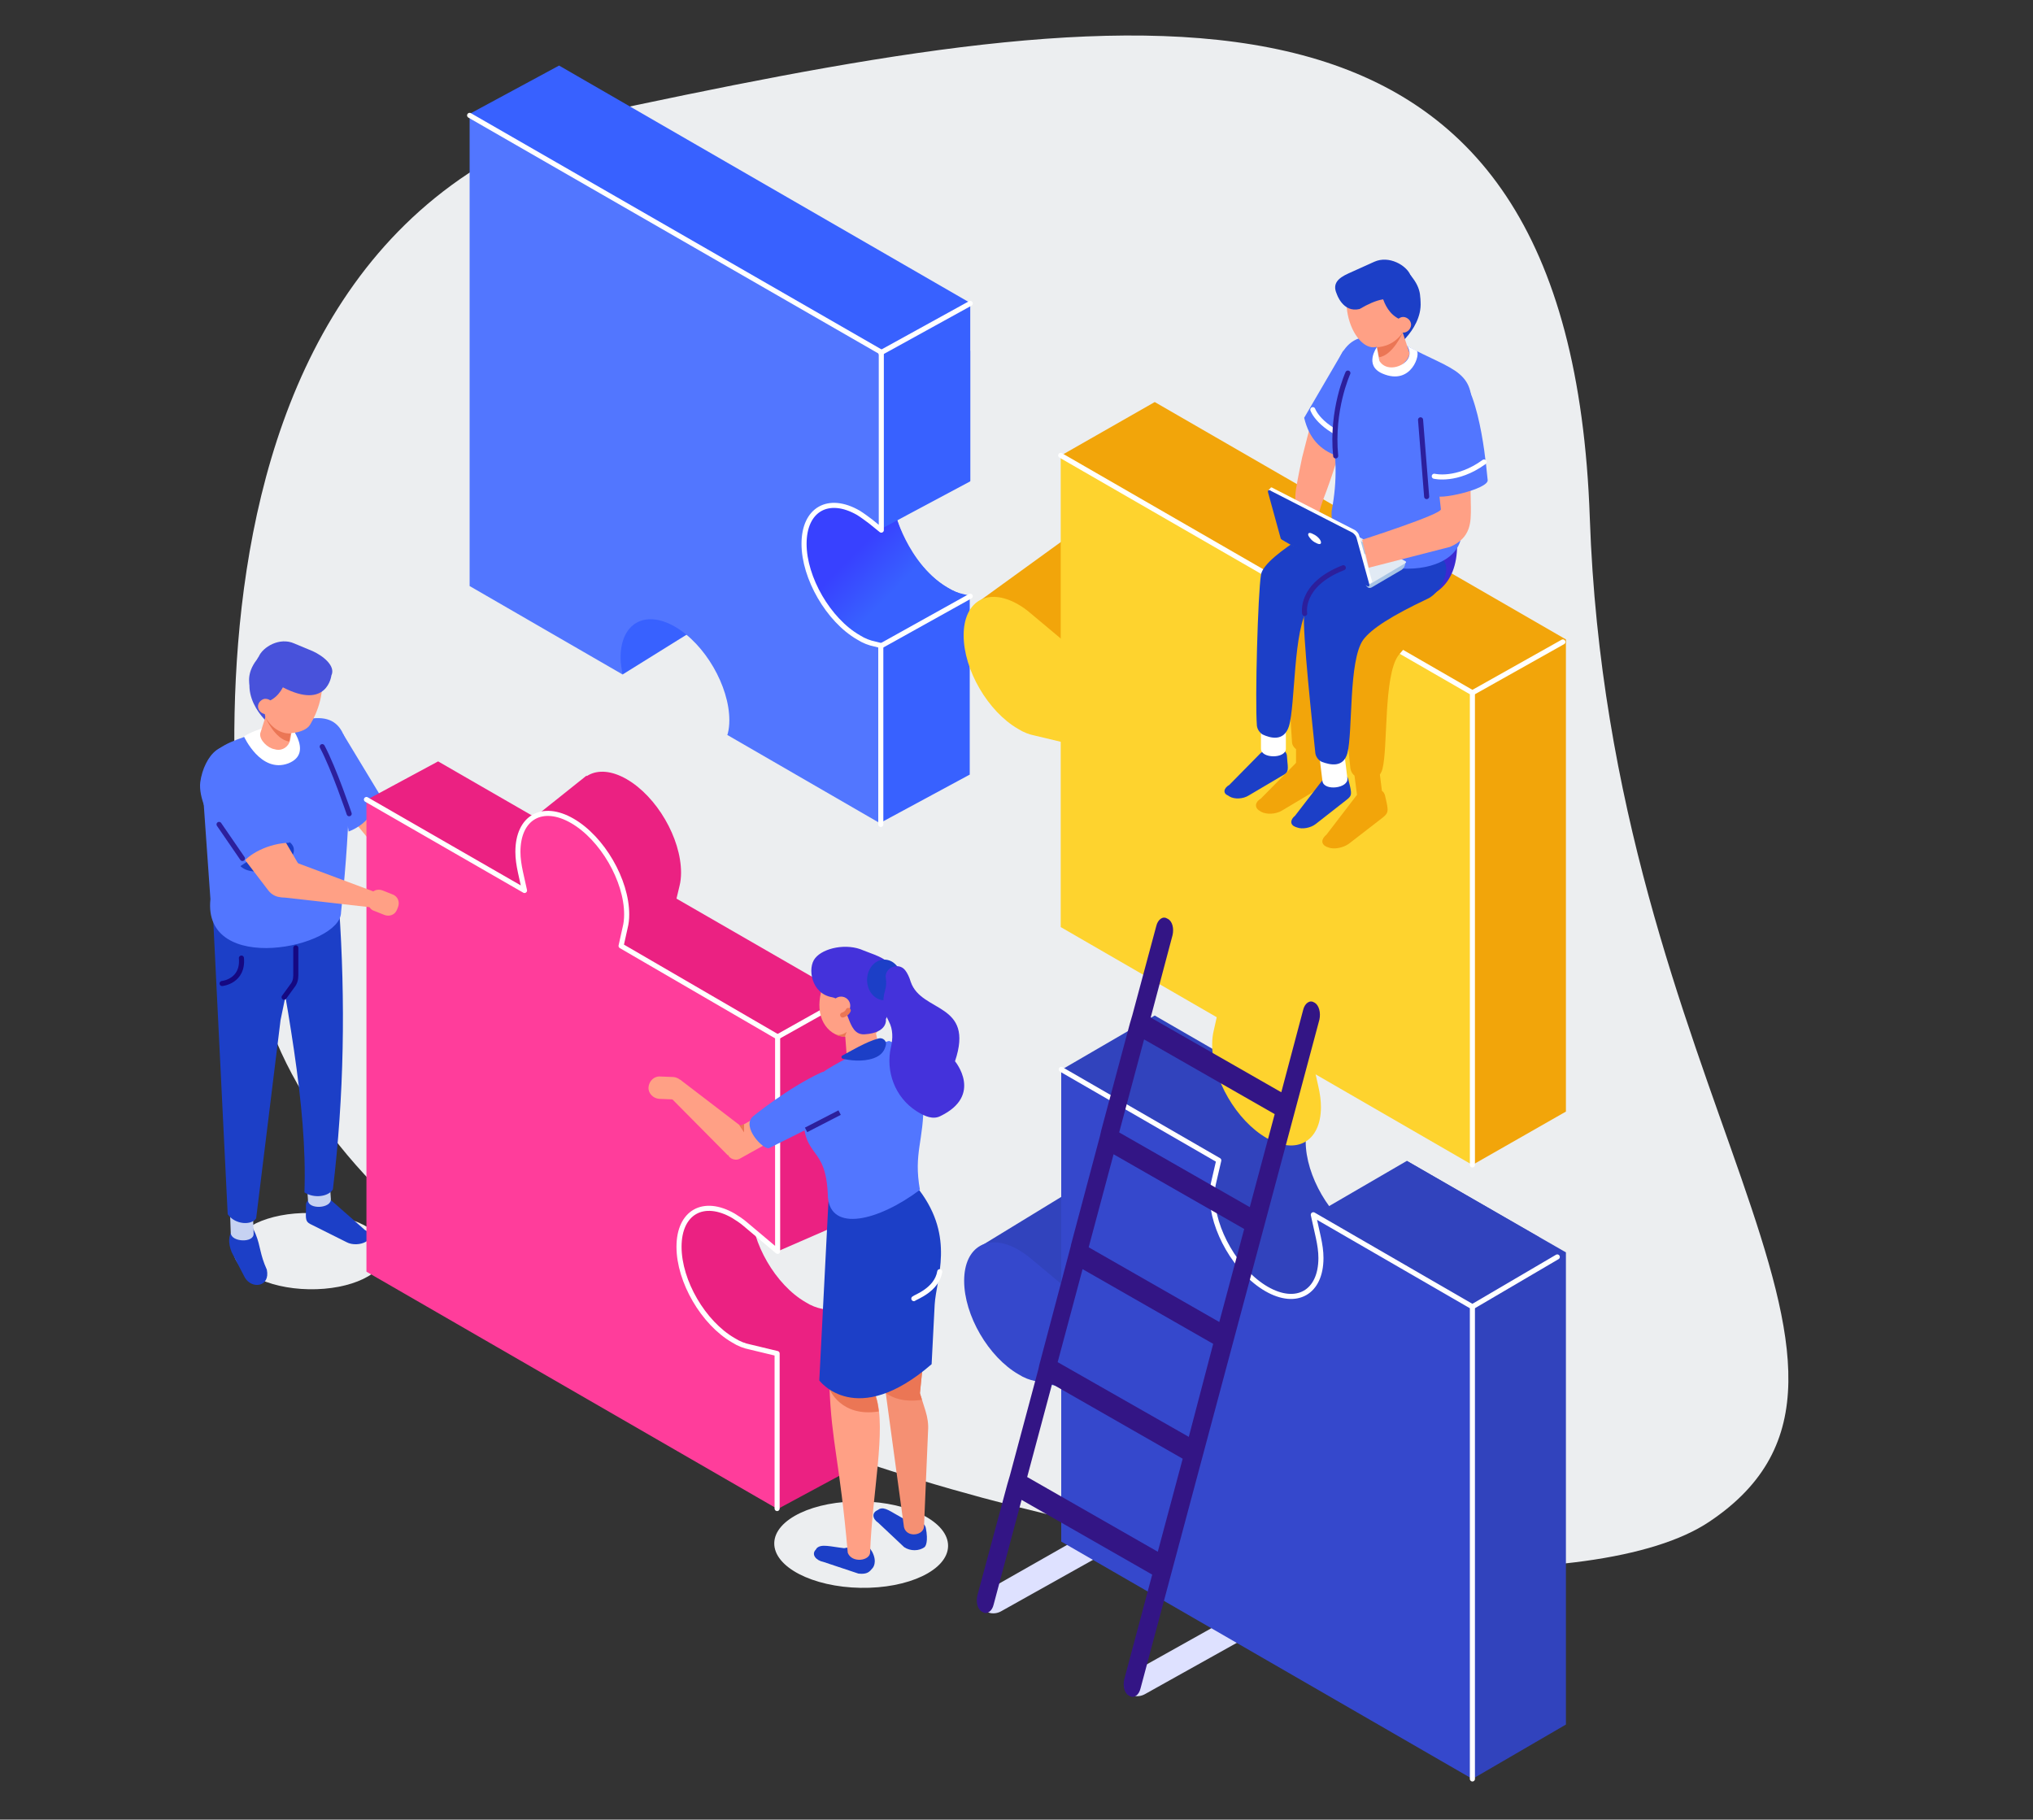<?xml version="1.0" encoding="utf-8"?>
<!-- Generator: Adobe Illustrator 23.1.0, SVG Export Plug-In . SVG Version: 6.00 Build 0)  -->
<svg version="1.1" id="Layer_1" xmlns="http://www.w3.org/2000/svg" xmlns:xlink="http://www.w3.org/1999/xlink" x="0px" y="0px"
	 viewBox="0 0 400 358" style="enable-background:new 0 0 400 358;" xml:space="preserve">
<rect x="0" y="0" width="400" height="358" fill="#333333" stroke="none"/>
<style type="text/css">
	.st0{fill:#ECEEF0;}
	.st1{fill:#EB2182;}
	.st2{fill:#3143BD;}
	.st3{fill:#FFA085;}
	.st4{fill:#5276FF;}
	.st5{fill:#3861FF;}
	.st6{fill:#F2A50A;}
	.st7{fill:#DEE1FF;}
	.st8{fill:#1C3FC7;}
	.st9{fill:#C6D2F2;}
	.st10{fill:#FED32E;}
	.st11{fill:none;stroke:#FFFFFF;stroke-linecap:round;stroke-linejoin:round;stroke-miterlimit:10;}
	.st12{fill:#FF3D9B;}
	.st13{fill:#3548CC;}
	.st14{fill:#3B2AD1;}
	.st15{fill:#FFFFFF;}
	.st16{fill:#EB7655;}
	.st17{fill:#21DED5;}
	.st18{fill:#A8C4E5;}
	.st19{fill:#E1EAF4;}
	.st20{fill:url(#SVGID_1_);}
	.st21{fill:#331585;}
	.st22{fill:#F59073;}
	.st23{fill:#4432DB;}
	.st24{fill:none;stroke:#2C1F9C;stroke-miterlimit:10;}
	.st25{fill:none;stroke:#EB7655;stroke-linecap:round;stroke-linejoin:round;stroke-miterlimit:10;}
	.st26{fill:#4852DB;}
	.st27{fill:none;stroke:#2C1F9C;stroke-linecap:round;stroke-linejoin:round;stroke-miterlimit:10;}
	.st28{fill:none;stroke:#150882;stroke-linecap:round;stroke-linejoin:round;stroke-miterlimit:10;}
</style>
<path class="st0" d="M49.5,187.2c0,0-27.8-144.7,75.6-166.5s183.8-31.5,187.7,81.2c3.9,112.8,67.8,167.9,23.5,197.5
	C292,329.1,62.6,285.3,49.5,187.2z"/>
<g>
	<path class="st1" d="M105.5,160.5l9.9-7.9l14.1,22.6c0,0-20-6.9-20.3-7.2C109,167.6,105.5,160.5,105.5,160.5z"/>
	<polygon class="st2" points="192.9,245.2 209.6,235 214.8,249.5 212,261 	"/>
	<path class="st3" d="M70.9,151.8l5.4,8.8c1,1.9,3.1,5.5,3.8,9.5l7.3-2.9l-0.3,2l-9.7,4.3c0.8-4.7-2-5.1-3.7-7
		c-2.9-3.5-5.7-6.9-5.8-7.1C68.1,159.2,70.9,151.8,70.9,151.8z"/>
	<path class="st4" d="M67.5,144.4l7.2,11.9c-1,4.1-3.3,6.2-6.1,7.3l-2.4-16L67.5,144.4z"/>
	<path class="st1" d="M158.4,231.6c0.8,0.5,1.6,1.1,2.4,1.7l0,0l6.3,5.3v-42.2l-34-19.6l0.6-2.5v0c0.2-0.8,0.3-1.7,0.3-2.6
		c0-6.8-4.8-15-10.7-18.4s-10.7-0.7-10.7,6.1c0,1.3,0.2,2.7,0.5,4l0.5,2.2l-27.4-15.8l-14.1,7.6l14.1,24.3v60.9l53.1,30.6l13.7,23.7
		l14.1-7.6v-30.5l-5.4-1.3c-1-0.2-2.1-0.6-3.2-1.3c-5.9-3.4-10.7-11.7-10.7-18.4C147.7,230.9,152.5,228.2,158.4,231.6z"/>
	<polygon class="st1" points="153,246.2 171.6,238.1 166.2,204 147.7,215.4 	"/>
	<polygon class="st5" points="122.5,132.7 143.4,119.7 129.6,97.9 117.7,125.7 	"/>
	<polygon class="st6" points="191.8,118.9 210.3,105.5 224,123.2 218.3,137.6 	"/>
	<path class="st7" d="M258.8,308.9l-36.1,20.2c-1.4,0.8-1.9,2.3-1.2,3.5c0.7,1.1,2.4,1.5,3.8,0.7l38.5-21.5L258.8,308.9z"/>
	<path class="st7" d="M235.4,295.5l-5.3-3l-35.7,20.3c-1.4,0.8-1.9,2.3-1.2,3.5c0.7,1.1,2.4,1.5,3.8,0.7L235.4,295.5z"/>
	
		<ellipse transform="matrix(1.773093e-02 -1 1 1.773093e-02 -186.366 302.692)" class="st0" cx="60.9" cy="246.2" rx="7.5" ry="15"/>
	<path class="st8" d="M52.5,249.8c-1.4-3.1-1.2-4.5-2.2-7c-0.8-1.6-0.3-1.2-1.5-1.9c-0.5-0.3-1.2-0.2-1.5,0.2l-1.1,0.4
		c-1.3,1.2-1.4,3-0.6,4.9l2.6,5C49.6,253.7,53.2,253.2,52.5,249.8z"/>
	<path class="st9" d="M45.4,242.6c0.1,1.8,4.6,2,4.5,0.1l-0.2-5.9l-4.5-0.1L45.4,242.6z"/>
	<path class="st8" d="M71.8,242l-6.6-5.8c-0.9-0.4-2.8-0.5-4-0.3c-0.6,0.1-1,0.6-1,1.2l0,1.3c-0.1,1.8,0.1,2.1,1.2,2.6l6.8,3.4
		c1.1,0.6,2.8,0.5,3.8-0.1l0.3-0.2C73.1,243.5,72.9,242.5,71.8,242z"/>
	<path class="st9" d="M60.6,236.2c0.1,1.8,4.6,1.6,4.5-0.3l-0.4-6l-4.5,0.3L60.6,236.2z"/>
	<path class="st8" d="M59.9,234.6c1.8,1.2,4.7,0.9,5.6-0.6c2.2-18.4,2.5-36.9,1.2-55.7L52.5,175C56.3,197.4,60.5,217.2,59.9,234.6z"
		/>
	<path class="st8" d="M44.8,238.9c1.5,2.1,4.7,2.2,5.6,0.8l4.8-39l4.6-22.2l-18-0.6L44.8,238.9z"/>
	<path class="st4" d="M67.1,179.5c0.6-5.5,1.4-14.2,1.6-22.9c0.5-12.2-1.3-16.8-9.2-14.9l-3.3,0.5c-9.8,3.9-16.8,3.4-16.3,13.4
		l1.5,21.3C39.8,192.1,67.1,186.4,67.1,179.5z"/>
	<path class="st2" d="M276.8,228.4l1,4.5c0.3,1.4,0.5,2.7,0.5,4c0,6.8-4.8,9.5-10.7,6.1c-5.9-3.4-10.7-11.7-10.7-18.4
		c0-1,0.1-1.8,0.3-2.6l1-4.3l-31-17.9l-18.4,10.7l18,31.1l-5.6-4.7v0c-0.8-0.7-1.6-1.2-2.4-1.7c-5.9-3.4-10.7-0.7-10.7,6.1
		c0,6.8,4.8,15,10.7,18.4c1.1,0.7,2.2,1.1,3.2,1.3l5.2,1.2v30.4l43.9,25.4l18.6,32l18.4-10.7v-92.9L276.8,228.4z"/>
	<path class="st6" d="M227.2,79.1l-18.4,10.5c5.1,10.6,11.3,18.2,18.4,23.6V172l50.9,29.4l11.6,27.8l18.4-10.5v-92.9L227.2,79.1z"/>
	<path class="st5" d="M186.4,91.2c0.8,0.5,1.6,1.1,2.4,1.7l2.1,1.7v-35L110,12.9l-17.6,9.5L110,62v43.7l30.1,17.4
		c-0.2-1.1-0.4-2.2-0.4-3.3c0-1.6,0.3-2.9,0.7-4l32.8,46.1l17.6-9.5v-35.2l-1.2-0.3c-1-0.2-2.1-0.6-3.2-1.3
		c-5.9-3.4-10.7-11.7-10.7-18.4S180.5,87.8,186.4,91.2z"/>
	<polygon class="st10" points="289.7,229.2 208.7,182.4 208.7,89.6 289.7,136.3 	"/>
	<polyline class="st11" points="208.7,89.6 289.7,136.3 289.7,229.2 	"/>
	<path class="st10" d="M200.3,118.9c-5.9-3.4-10.7-0.7-10.7,6.1s4.8,15,10.7,18.4c1.1,0.7,2.2,1.1,3.2,1.3l17.6,4.2v-12.9
		l-18.4-15.4l0,0C202,120,201.2,119.4,200.3,118.9z"/>
	<path class="st10" d="M238.5,205.5c0,6.8,4.8,15,10.7,18.4c5.9,3.4,10.7,0.7,10.7-6.1c0-1.3-0.2-2.7-0.5-4l-5.2-23.2l-11.2-6.5
		l-4.2,18.7h0C238.6,203.6,238.5,204.5,238.5,205.5z"/>
	<path class="st12" d="M147.5,265c-1-0.2-2.1-0.6-3.2-1.3c-5.9-3.4-10.7-11.7-10.7-18.4c0-6.8,4.8-9.5,10.7-6.1
		c0.8,0.5,1.6,1.1,2.4,1.7v0l6.3,5.3V204l-80.9-46.7v92.9l80.9,46.7v-30.5L147.5,265z"/>
	<path class="st12" d="M123.2,180c0-6.8-4.8-15-10.7-18.4c-5.9-3.4-10.7-0.7-10.7,6.1c0,1.3,0.2,2.7,0.5,4l5.2,23.2l11.2,6.5
		l4.2-18.7h0C123.1,181.8,123.2,180.9,123.2,180z"/>
	<path class="st11" d="M72.1,157.3l31.1,17.9l-0.8-3.6c-0.3-1.4-0.5-2.7-0.5-4c0-6.8,4.8-9.5,10.7-6.1c5.9,3.4,10.7,11.7,10.7,18.4
		c0,1-0.1,1.8-0.3,2.6l0,0l-0.8,3.6L153,204v42.2l-6.3-5.3v0c-0.8-0.7-1.6-1.2-2.4-1.7c-5.9-3.4-10.7-0.7-10.7,6.1
		c0,6.8,4.8,15,10.7,18.4c1.1,0.7,2.2,1.1,3.2,1.3l5.4,1.3v30.5"/>
	<path class="st13" d="M258.4,239.1l1,4.5c0.3,1.4,0.5,2.7,0.5,4c0,6.8-4.8,9.5-10.7,6.1c-5.9-3.4-10.7-11.7-10.7-18.4
		c0-1,0.1-1.8,0.3-2.6l0,0l1-4.3l-31-17.9v42.1l-6-5v0c-0.8-0.7-1.6-1.2-2.4-1.7c-5.9-3.4-10.7-0.7-10.7,6.1c0,6.8,4.8,15,10.7,18.4
		c1.1,0.7,2.2,1.1,3.2,1.3l5.2,1.2v30.4l80.9,46.7v-92.9L258.4,239.1z"/>
	<path class="st3" d="M72.6,176.7l0.2-0.5c0.4-1,1.5-1.4,2.5-1l2,0.8c1,0.4,1.4,1.5,1,2.5l-0.2,0.5c-0.4,1-1.5,1.4-2.5,1l-2-0.8
		C72.6,178.9,72.2,177.7,72.6,176.7z"/>
	<g>
		<path class="st6" d="M253,116.7c-0.6,3.6,0.9,24.2,1.2,29.2c0,0.6,0.3,1.1,0.8,1.5v2.7c0,0-0.1,0-0.1,0.1l-6.8,6.9
			c-1.2,0.7-1.3,1.8-0.3,2.4l0.3,0.2c1.1,0.6,2.9,0.5,4.1-0.2l7.2-4.3c1.2-0.7,1.4-1,1.1-3l-0.1-1.4c0-0.4-0.2-0.7-0.5-0.9V147
			c0.2-0.3,0.4-0.7,0.5-1.1c1.2-3.9,0.9-16.3,3.1-21.8c-0.3,4.2,1.7,22.4,2.2,27.1c0.1,0.6,0.4,1.1,0.8,1.4l0.5,3.8
			c0,0-0.1,0.1-0.1,0.1l-5.9,7.7c-1.1,0.9-1.1,1.9,0,2.4l0.3,0.1c1.1,0.5,3,0.1,4.1-0.7l6.6-5.1c1.1-0.9,1.2-1.2,0.8-3.1l-0.3-1.3
			c-0.1-0.4-0.3-0.7-0.6-0.9l-0.4-3.2c0.2-0.3,0.4-0.7,0.5-1.1c1.1-4.2,0.2-18.2,3.1-22.3c0.3-0.4,0.7-0.8,1.1-1.3l-22.3-12.8
			C253.5,115.4,253.1,116.1,253,116.7z"/>
		<path class="st6" d="M276.4,127.5c0,0,11.7-6.4,8.8-13.9c-2.9-7.5-15.1,10.3-15.1,10.3L276.4,127.5z"/>
		<path class="st14" d="M265,116.8c1,0,21.7,7.4,21.7-9.7c0-17.1-26.4,2.4-26.4,2.4L265,116.8z"/>
		<path class="st8" d="M241.9,154.4l6.2-6.3c0.8-0.5,2.7-0.7,4-0.6c0.6,0.1,1,0.5,1.1,1.1l0.1,1.3c0.2,1.8,0.1,2.1-1,2.7l-6.6,3.9
			c-1.1,0.7-2.8,0.8-3.8,0.2l-0.3-0.2C240.6,156.1,240.7,155.1,241.9,154.4z"/>
		<path class="st15" d="M253,147.3c0,2-4.9,2-4.9,0v-6.6h4.9V147.3z"/>
		<path class="st8" d="M254.8,160.5l5.4-7c0.8-0.6,2.6-1.1,3.9-1.1c0.6,0,1.1,0.4,1.2,1l0.3,1.2c0.4,1.8,0.3,2-0.7,2.8l-6,4.7
			c-1,0.8-2.7,1.1-3.7,0.7l-0.3-0.1C253.8,162.3,253.8,161.3,254.8,160.5z"/>
		<path class="st15" d="M265.1,153.1c0.3,2-4.6,2.6-4.9,0.6l-0.8-6.5l4.9-0.6L265.1,153.1z"/>
		<path class="st8" d="M264,101.2c0,0-15.3,7.8-15.9,11.9c-0.6,3.6-1.2,24.7-0.8,29.7c0.1,0.7,0.5,1.3,1.1,1.7
			c1.5,0.7,4.2,1.5,5.2-1.6c1.3-4.3,0.8-19.2,3.9-23.4c3.1-4.3,18.4-10.2,18.4-10.2L264,101.2z"/>
		<path class="st8" d="M274.2,108.3c0,0-17.1,8.5-17.6,12.4c-0.4,3.4,1.7,22.6,2.2,27.5c0.1,0.7,0.6,1.4,1.3,1.7
			c1.6,0.6,4.2,1.2,5-1.7c1.1-4.2,0.2-18.2,3.1-22.3c1.6-2.2,5.7-4.8,12.7-8.1c3.2-1.5,5.5-7.8,1.6-8.3L274.2,108.3z"/>
		<path class="st3" d="M259.4,77.5L256.2,90c-0.3,1.5-0.8,3.7-1.2,6.2c-0.6,3.9,0.6,8.2,3,11.2c0,0,1.2-6.1,2.3-9
			c2-5.1,3.7-11,3.7-11.2C264,86.9,259.4,77.5,259.4,77.5z"/>
		<path class="st4" d="M264.3,69l-7.7,13.2c1,4.2,3.3,6.3,6.2,7.4l2.4-16.3L264.3,69z"/>
		<path class="st11" d="M258.3,80.6c0,0,1.2,3.6,8.1,6"/>
		<path class="st4" d="M262,100.6c1.2-6.5,0.9-10.4-0.1-19.4c0-12.4,3.8-17,11.6-14.1l3.2,0.9c9.4,5.1,14.2,4.8,12.5,14.8l-1.6,21.8
			C287.5,115.8,261.4,113.8,262,100.6z"/>
		<path class="st8" d="M272.2,67.2c0,0,1.2,1.1,1.9,1.3c0.6,0.1,7.3-5.3,4.9-11.3c-1.5-3.8-8.8-0.8-8.8-0.8L272.2,67.2z"/>
		<path class="st3" d="M274.4,72.5l-0.4,0.1c-1.3,0.2-2.5-0.6-2.7-1.9l-1.2-7.1c-0.2-1.3,0.6-2.5,1.9-2.7l0.4-0.1
			c1.3-0.2,2.5,0.6,2.7,1.9l2.2,6.7C277.4,70.6,275.6,72.3,274.4,72.5z"/>
		<path class="st16" d="M270.9,68.3c0,0,3.1,0.1,5.1-2.9c0,0-1.9,4.5-4.7,4.9L270.9,68.3z"/>
		<ellipse transform="matrix(0.98 -0.201 0.201 0.98 -6.793 55.342)" class="st3" cx="269.1" cy="61.1" rx="4.1" ry="7.3"/>
		<path class="st3" d="M276.6,63.5c-0.7,3.4-4.2,4.9-6.5,2.9c-2.3-2-3.5-6.4-2.8-9.8c0.7-3.4,3.1-4.5,5.4-2.5
			C275,56,277.3,60.1,276.6,63.5z"/>
		<path class="st8" d="M271.6,56.3c0,0,0.3,6.4,5.6,7c0,0,5.1-4.2-0.1-9.6c-4.6-4.7-9.7,0.3-9.7,0.3L271.6,56.3z"/>
		<path class="st17" d="M264.8,59.1c0,0,1.3-2.5,4.8-2.9l-2.2-2.1C267.4,54.1,264.7,54,264.8,59.1z"/>
		<path class="st8" d="M274.9,59.6c-1.4-1.4-4-0.8-7.4,1.2c-3.3,0.8-4.5-3-4.5-3c-0.9-2,0.3-3.1,2.3-4l5.1-2.3
			c2.9-1.3,6.3,0.7,7.1,2.6l0.2,0.3C278.7,56.4,276.8,58.7,274.9,59.6z"/>
		<path class="st3" d="M277.6,64.2c-0.2,0.8-1,1.4-1.8,1.2c-0.8-0.2-1.4-1-1.2-1.8c0.2-0.8,1-1.4,1.8-1.2
			C277.2,62.6,277.8,63.4,277.6,64.2z"/>
		<path class="st15" d="M270.9,68.3c0,0-2.6,3.6,1.1,5.2c5.8,2.5,7.6-4.1,6.7-4.5l-1.8-0.9c0,0,1.3,1.8-0.6,3.3
			c-1.4,1.1-3.8,1.4-4.9-0.4L270.9,68.3z"/>
		<g>
			<path class="st18" d="M276.5,110.7l-1.8-0.6l-0.2-0.2l-0.1-0.2l-13.6-7.1c-0.2-0.1-0.4-0.1-0.6,0l-5.2,3.1l0-0.1l-1,0.4l0,0.4h0
				c0,0,0.1,0.1,0.1,0.1l14.2,7.4c0,0,0,0,0,0.1c0.3,1.1,0.8,2.1,1.7,1.5l5.8-3.4C276.3,111.7,276.5,111.2,276.5,110.7L276.5,110.7z
				"/>
			<path class="st19" d="M268.9,114.9l-16.3-8.5c-0.2-0.1-0.2-0.3,0-0.4l6.9-4.1c0.2-0.1,0.5-0.1,0.7,0l16.3,8.5
				c0.2,0.1,0.2,0.3,0,0.4l-6.9,4.1C269.4,115,269.1,115,268.9,114.9z"/>
			<path class="st18" d="M269.3,109.4l-4-2.1c0,0,0-0.1,0-0.1l1.7-1c0,0,0.1,0,0.2,0l4,2.1c0,0,0,0.1,0,0.1l-1.7,1
				C269.4,109.5,269.4,109.5,269.3,109.4z"/>
			<path class="st15" d="M267.4,105.3c-0.1-0.4-0.5-0.8-0.8-1L250.4,96c-0.1-0.1-0.3-0.1-0.3-0.1l0,0l0,0c0,0-0.1,0-0.1,0.1
				l-0.5,0.5l0.5,0l2.4,9c0.1,0.4,0.5,0.8,0.8,1l15.3,7.8l0.5,0.5l0.1,0.1c0.3,0.1,0.9-0.4,0.9-0.4L267.4,105.3z"/>
			<path class="st8" d="M269,115.3c0,0-16.9-8.9-17-9.3l-2.5-9.1c-0.1-0.4,0.1-0.6,0.4-0.4l16.2,8.3c0.3,0.2,0.7,0.6,0.8,1l2.5,9.1
				C269.5,115.3,269.3,115.5,269,115.3z"/>
			<path class="st15" d="M259.9,106.6c0.1,0.5-0.3,0.6-1,0.2c-0.7-0.3-1.3-1-1.5-1.5c-0.1-0.5,0.3-0.6,1-0.2
				C259.1,105.4,259.8,106.1,259.9,106.6z"/>
		</g>
		<path class="st3" d="M281.4,81.2l2.1,19c0.1,1-15.5,6-15.5,6l1.3,5.5l16-4.1c4.2-1.8,4.1-5,4.1-7.7l-0.3-16.5L281.4,81.2z"/>
		<path class="st4" d="M280.9,83.3l1.3,14.1c0.4,1.2,10.9-1.2,10.5-3c-0.1-0.3-1.2-17.2-5.9-21C283.1,70.3,280,76.8,280.9,83.3z"/>
		<path class="st11" d="M282.2,93.7c0,0,4.4,1.1,9.8-2.8"/>
	</g>
	<polygon class="st2" points="276.8,228.4 258.4,239.1 287.1,255.7 302.8,243.4 	"/>
	<linearGradient id="SVGID_1_" gradientUnits="userSpaceOnUse" x1="155.125" y1="103.664" x2="183.607" y2="131.792">
		<stop  offset="0.322" style="stop-color:#3841FF"/>
		<stop  offset="0.589" style="stop-color:#3861FF"/>
	</linearGradient>
	<path class="st20" d="M173.3,126.8l-22.4-4.5V99l9.8-9.9l15.7,12.8c0,0,3.8,13.1,14.5,15.5L173.3,126.8z"/>
	<path class="st4" d="M168.8,100.7c0.8,0.5,1.6,1.1,2.4,1.7l0,0l2.1,1.7v-35L92.4,22.4v92.9l30.1,17.4c-0.2-1.1-0.4-2.2-0.4-3.3
		c0-6.8,4.8-9.5,10.7-6.1c5.9,3.4,10.7,11.7,10.7,18.4c0,1-0.1,1.8-0.3,2.6l0,0l-0.1,0.3l30.1,17.4v-35.2l-1.2-0.3
		c-1-0.2-2.1-0.6-3.2-1.3c-5.9-3.4-10.7-11.7-10.7-18.4C158.1,100,162.9,97.3,168.8,100.7z"/>
	<polygon class="st5" points="173.3,104.1 190.9,94.7 190.9,69 173.3,83.6 	"/>
	<path class="st11" d="M173.3,162.2v-35.2l-1.2-0.3c-1-0.2-2.1-0.6-3.2-1.3c-5.9-3.4-10.7-11.7-10.7-18.4c0-6.8,4.8-9.5,10.7-6.1
		c0.8,0.5,1.6,1.1,2.4,1.7l0,0l2.1,1.7v-35L92.4,22.7"/>
	<line class="st11" x1="173.3" y1="69.4" x2="190.9" y2="59.7"/>
	<line class="st11" x1="173.3" y1="127.1" x2="190.9" y2="117.3"/>
	<line class="st11" x1="289.7" y1="136.3" x2="307.5" y2="126.3"/>
	<path class="st11" d="M289.7,350v-92.9l-31.3-18.1l1,4.5c0.3,1.4,0.5,2.7,0.5,4c0,6.8-4.8,9.5-10.7,6.1
		c-5.9-3.4-10.7-11.7-10.7-18.4c0-1,0.1-1.8,0.3-2.6l0,0l1-4.3l-31-17.9"/>
	<g>
		<path class="st21" d="M258.7,197.3l-0.2-0.1c-0.8-0.5-1.8,0.2-2.1,1.5l-4.3,16.2l-25.7-14.7l4.3-16.2c0.3-1.3,0-2.7-0.9-3.2
			l-0.2-0.1c-0.8-0.5-1.8,0.2-2.1,1.5l-4.7,17.5l0,0l-0.5,1.7v0l-5.6,20.9l0,0l-0.3,1.3l-5.7,21.4l0,0l0,0.1l-6.2,23.4l-0.2,0.9l0,0
			l-5.6,20.9l0,0l-0.5,1.7l0,0l-5.9,21.9c-0.3,1.3,0,2.7,0.9,3.2l0.2,0.1c0.8,0.5,1.8-0.2,2.1-1.5l5.5-20.6l25.7,14.7l-5.5,20.6
			c-0.3,1.3,0,2.7,0.9,3.2l0.2,0.1c0.8,0.5,1.8-0.2,2.1-1.5l35.2-131.6C259.9,199.2,259.5,197.8,258.7,197.3z M250.8,219.2
			l-4.9,18.3l-25.7-14.7l4.9-18.3L250.8,219.2z M239.9,260.1l-25.7-14.7l4.9-18.3l25.7,14.7L239.9,260.1z M233.9,282.7L208.1,268
			l4.9-18.3l25.7,14.7L233.9,282.7z M202.1,290.6l4.9-18.3l25.7,14.7l-4.9,18.3L202.1,290.6z"/>
	</g>
	<line class="st11" x1="289.7" y1="257.1" x2="306.4" y2="247.3"/>
	<line class="st11" x1="153" y1="204" x2="166" y2="196.7"/>
	
		<ellipse transform="matrix(1.772930e-02 -1 1 1.772930e-02 -137.466 467.914)" class="st0" cx="169.4" cy="303.9" rx="8.5" ry="17.1"/>
	<path class="st8" d="M181.3,299.5l-3.7-0.8c-2.4-1.3-3.5-2.3-4.6-1.8l-0.3,0.2c-1.2,0.5-1.1,1.7,0.1,2.5l5.1,4.8
		c1.2,0.8,2.9,0.8,4,0c0,0,0.7-0.5,0.4-2.9C182.1,300.3,182.2,300.2,181.3,299.5z"/>
	<path class="st22" d="M177.8,300c0.1,2.6,3.8,2.3,4,0.4l0.8-18.9c0.1-1.3-0.1-2.6-0.5-3.9l-1.1-3.5l3.3-33l-15.3-5.8L177.8,300z"/>
	<path class="st8" d="M169.8,303.9l-3.7,0.7c-2.7-0.3-4.5-0.9-5.4,0l-0.2,0.3c-0.9,0.9,0,2.1,1.5,2.4l6.9,2.3
		c1.8,0.2,2.2-0.4,2.8-1.1c0,0,1-1.1-0.1-3.2C170.9,304.2,170.9,304.2,169.8,303.9z"/>
	<path class="st3" d="M166.8,305.5c0.8,2.1,4.4,1.6,4.4-0.1c0.4-11.5,3.2-24.1,1.2-30.5c-2.9-9.3,3.6-19.1,6-28.4l-15.1-1.6
		c-0.3,9.8-0.4,19-0.1,27.9C163.6,283.9,165.2,287.3,166.8,305.5z"/>
	<path class="st3" d="M165.6,201.1c1.1,3.9,4,5,6.5,2.5c2.5-2.6,3.6-7.8,2.4-11.7c-1.1-3.9-4-5-6.5-2.5
		C165.6,192,164.5,197.2,165.6,201.1z"/>
	<path class="st3" d="M161.5,199.9c1.1,3.9,5.3,5.3,7.8,2.8c2.5-2.6,3.6-7.8,2.4-11.7c-1.1-3.9-4-5-6.5-2.5
		C162.7,191.1,160.4,196,161.5,199.9z"/>
	<path class="st3" d="M171,211.2l0.4-0.1c1.4-0.3,2.3-1.7,2-3.1l-1.8-8c-0.3-1.4-1.7-2.3-3.1-2l-0.4,0.1c-1.4,0.3-2.3,1.7-2,3.1
		l0.6,7.9C166.9,210.5,169.6,211.5,171,211.2z"/>
	<path class="st16" d="M166.2,204l0.4-1c0,0-0.8,0.8-2.2,0.6C164.5,203.6,165.3,204,166.2,204z"/>
	<path class="st3" d="M143.1,226.6l-0.2-3.4l12.9-7.4l2.8,4.9l-13.1,7.3C144.5,228.5,143.1,227.8,143.1,226.6z"/>
	<polygon class="st3" points="132,216 143.2,227.3 147,222.5 133.8,212.4 	"/>
	<path class="st23" d="M174.3,200.5c0,0,0.5,2.7-4.2,3c-3.8,0.2-2.7-6.6-6.4-7.3c-4.1-0.7-4.9-5.8-3.3-7.7c1.6-2,6.2-3,9.5-1.5
		C173.2,188.4,180.1,189.4,174.3,200.5z"/>
	
		<ellipse transform="matrix(0.825 -0.566 0.566 0.825 -82.918 128.31)" class="st3" cx="165.4" cy="197.8" rx="1.8" ry="1.8"/>
	<ellipse class="st8" cx="174" cy="192.8" rx="3.4" ry="4"/>
	<path class="st4" d="M162.7,220.2l-11.4,5.7c-1.2,0.3-5.4-4.2-3.2-6.2c0.2-0.2,7-5.7,13.5-8.7C164,209.9,168.7,217.5,162.7,220.2z"
		/>
	<path class="st3" d="M134.6,214.2L134.6,214.2c-0.1,1.2-1.1,2.2-2.3,2.1l-2.6-0.1c-1.2-0.1-2.2-1.1-2.1-2.3l0,0
		c0.1-1.2,1.1-2.2,2.3-2.1l2.6,0.1C133.7,212,134.6,213,134.6,214.2z"/>
	<path class="st16" d="M163.2,273.3c0,0,2.2,5.6,9.7,4.4c0,0-0.2-2.6-1.2-4.4C170.6,271.5,163.2,273.3,163.2,273.3z"/>
	<path class="st16" d="M171.6,271c0,0,2.3,5.6,9.8,4.4l-0.4-1.3l0.5-4.8L171.6,271z"/>
	<path class="st8" d="M163,236.4l-1.8,35.2c0,0,7.2,9.7,22.1-3.2l0.6-11.7c0.3-5.2,4-13.2-3-22.5L163,236.4z"/>
	<path class="st4" d="M181,234.1c-1.3-7.3,0.8-9.6,0.7-17.4c0-14-0.1-9.2-6.8-11.9l-2.1,0.6c-1,0.3-2,0.6-2.9,1.1
		c-9.8,5-12.4,6.6-11.9,12.4c0,9.6,4.6,5.9,4.9,16.7C163.5,242.4,172.7,240.3,181,234.1z"/>
	<path class="st8" d="M172.9,204.3c0.8-0.2,1.6,0.5,1.4,1.3c-0.2,0.9-0.7,2-2.4,2.6c-2.3,0.8-4.8,0.4-6.1,0.1
		c-0.3-0.1-0.3-0.5-0.1-0.6C167.2,206.9,170.5,204.9,172.9,204.3z"/>
	<path class="st23" d="M174.3,192.5c-0.4-2.1,2.5-3.3,3.8-1.6c0.4,0.5,0.8,1.3,1.1,2.3c2.1,6.1,12.6,4,8.7,15.6
		c0,0,5.6,6.7-2.9,10.8c-1.4,0.7-3,0.1-4.7-1c-4.2-2.7-6.1-7.8-5-12.6c0.4-1.7,0.4-3.5-0.4-5c-1-1.9-1.4-4-0.8-6
		C174.4,194.1,174.4,193.3,174.3,192.5z"/>
	<line class="st24" x1="158.6" y1="222.3" x2="165.2" y2="218.9"/>
	<path class="st11" d="M179.8,255.5c0.3-0.3,4.5-1.7,5.1-5.3"/>
	<path class="st25" d="M165.8,199.7c0,0,0.8-0.2,1.1-0.9"/>
	<polygon class="st16" points="145.4,221.3 146.4,222.8 146.4,221.1 145.9,221.4 	"/>
	<polygon class="st3" points="55.2,176.5 75.5,178.8 74.3,175.7 56.1,168.9 	"/>
	<path class="st15" d="M48,144.9c0,0,3.3,7.3,8.7,5.3c5.4-2.1-0.3-8.3-0.3-8.3S50.1,143.4,48,144.9z"/>
	<path class="st26" d="M56.2,142.2c0,0-1.2,1.1-1.8,1.2c-0.6,0.1-7.2-5.2-4.8-11.2c1.5-3.8,8.7-0.8,8.7-0.8L56.2,142.2z"/>
	<path class="st3" d="M54,147.4l0.4,0.1c1.2,0.2,2.4-0.6,2.7-1.9l1.2-7c0.2-1.2-0.6-2.4-1.9-2.7l-0.4-0.1c-1.2-0.2-2.4,0.6-2.7,1.9
		l-2.1,6.6C51,145.6,52.7,147.2,54,147.4z"/>
	<path class="st3" d="M55.6,129.2c1.5-1.4,3.1-1.3,4.2,0c1.6-0.2,2.9,1,3.4,3.4c0.7,3.4-0.6,7.4-2.2,10c-1.1,1.8-5.6,2.2-6.7,0.8
		c-1.9,0.2-2.1-2.5-2.6-4.9C51.1,135.2,53.4,131.2,55.6,129.2z"/>
	<path class="st26" d="M56.7,131.5c0,0-0.3,6.3-5.5,6.9c0,0-5-4.2,0.1-9.5c4.5-4.7,9.6,0.3,9.6,0.3L56.7,131.5z"/>
	<path class="st26" d="M53.5,134.7c1.4-1.3-1.2-1.5,2.1,0.5c8.8,4.6,9.6-2.3,9.6-2.3c0.9-1.9-1.7-3.9-3.7-4.8l-3.6-1.5
		c-2.9-1.3-6.2,0.7-7,2.6l-0.2,0.3C49.8,131.6,51.5,133.9,53.5,134.7z"/>
	<path class="st3" d="M50.8,139.3c0.2,0.8,1,1.3,1.8,1.2c0.8-0.2,1.3-1,1.2-1.8c-0.2-0.8-1-1.3-1.8-1.2
		C51.2,137.7,50.6,138.5,50.8,139.3z"/>
	<path class="st16" d="M57.2,144.3c0,0-2.9,0.4-5-3.2c0,0,1.9,4.4,4.7,4.8L57.2,144.3z"/>
	<path class="st8" d="M47.3,170.4c0,0,3.1,3.5,10.3-2.2c0,0,0.8-1.4-0.6-2.5C55.6,164.7,47.3,170.4,47.3,170.4z"/>
	<path class="st3" d="M43.4,162.9l9.4,12.3c1.3,1.7,3.8,1.8,5.2,0.2l2.3-2.7l-11.3-19.3L43.4,162.9z"/>
	<path class="st4" d="M47.8,149.3l9.2,16.5c-4.1,0.1-8.3,2.2-9.7,4.6c0,0-8.6-10.6-7.9-16.5C40.1,148.7,44.3,143.9,47.8,149.3z"/>
	<line class="st27" x1="47.7" y1="168.9" x2="43.1" y2="162.2"/>
	<path class="st28" d="M58.2,186.5v5.4c0,0.8-0.2,1.5-0.7,2.1l-1.6,2.2"/>
	<path class="st28" d="M43.7,193.5c0,0,4.2-0.4,3.8-5"/>
	<line class="st27" x1="279.5" y1="82.6" x2="280.7" y2="97.7"/>
	<path class="st27" d="M256.7,120.7c0,0-1.1-5.6,7.6-9"/>
	<path class="st27" d="M265.2,73.4c0,0-3.3,7.2-2.4,16.3"/>
	<path class="st27" d="M68.7,160.1c0,0-3-8.9-5.3-13.2"/>
</g>
</svg>
